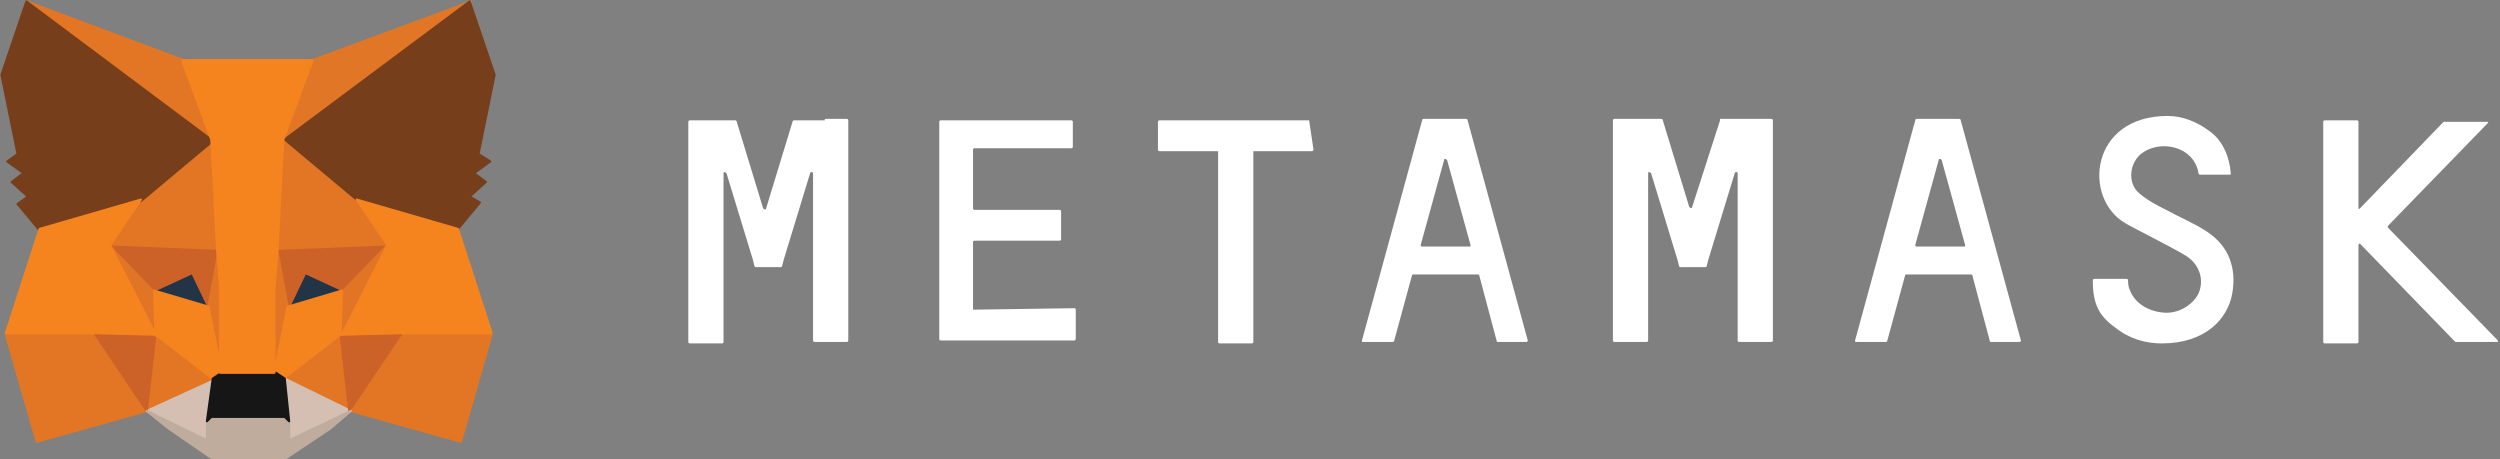 <svg width="283" height="52" viewBox="0 0 283 52" fill="none" xmlns="http://www.w3.org/2000/svg">
<rect x="0" y="0" width="283" height="52" fill="#808080" stroke="none"/>
<g clip-path="url(#clip0_252_4686)">
<path d="M249.866 26.249C248.371 25.252 246.709 24.588 245.214 23.757C244.217 23.259 243.221 22.76 242.224 21.93C240.729 20.767 241.061 18.275 242.556 17.278C244.716 15.783 248.371 16.613 248.869 19.604C248.869 19.604 248.869 19.77 249.035 19.77H252.358C252.524 19.77 252.524 19.77 252.524 19.604C252.358 17.61 251.527 15.783 250.032 14.786C248.703 13.789 247.042 13.124 245.38 13.124C236.575 13.124 235.745 22.428 240.562 25.252C241.061 25.585 245.713 27.91 247.374 28.907C249.035 29.904 249.534 31.732 248.869 33.227C248.205 34.556 246.543 35.553 244.882 35.386C243.054 35.22 241.559 34.224 241.061 32.728C240.895 32.396 240.895 31.898 240.895 31.732C240.895 31.732 240.895 31.565 240.729 31.565H237.074C237.074 31.565 236.907 31.565 236.907 31.732C236.907 34.39 237.572 35.719 239.399 37.048C241.061 38.377 242.888 38.875 244.716 38.875C249.7 38.875 252.192 36.051 252.69 33.227C253.189 30.402 252.358 27.91 249.866 26.249Z" fill="white"/>
<path d="M93.368 13.623H91.706H89.879C89.879 13.623 89.713 13.623 89.713 13.789L86.722 23.591C86.722 23.757 86.556 23.757 86.39 23.591L83.399 13.789C83.399 13.789 83.399 13.623 83.233 13.623H81.406H79.745H78.083C78.083 13.623 77.917 13.623 77.917 13.789V38.709C77.917 38.709 77.917 38.876 78.083 38.876H81.738C81.738 38.876 81.904 38.876 81.904 38.709V19.604C81.904 19.438 82.07 19.438 82.237 19.604L85.227 29.406L85.393 30.07C85.393 30.07 85.393 30.237 85.559 30.237H88.383C88.383 30.237 88.55 30.237 88.55 30.07L88.716 29.406L91.706 19.604C91.706 19.438 92.038 19.438 92.038 19.604V38.543C92.038 38.543 92.038 38.709 92.204 38.709H95.859C95.859 38.709 96.026 38.709 96.026 38.543V13.623C96.026 13.623 96.026 13.457 95.859 13.457H93.368V13.623Z" fill="white"/>
<path d="M194.709 13.623C194.543 13.623 194.543 13.623 194.709 13.623L191.553 23.425C191.553 23.591 191.387 23.591 191.221 23.425L188.23 13.623C188.23 13.623 188.23 13.457 188.064 13.457H182.748C182.748 13.457 182.582 13.457 182.582 13.623V38.543C182.582 38.543 182.582 38.709 182.748 38.709H186.403C186.403 38.709 186.569 38.709 186.569 38.543V19.604C186.569 19.438 186.735 19.438 186.901 19.604L189.891 29.406L190.058 30.07C190.058 30.07 190.058 30.237 190.224 30.237H193.048C193.048 30.237 193.214 30.237 193.214 30.07L193.38 29.406L196.371 19.604C196.371 19.438 196.703 19.438 196.703 19.604V38.543C196.703 38.543 196.703 38.709 196.869 38.709H200.524C200.524 38.709 200.69 38.709 200.69 38.543V13.623C200.69 13.623 200.69 13.457 200.524 13.457H194.709V13.623Z" fill="white"/>
<path d="M148.192 13.623H141.546H137.891H131.246C131.246 13.623 131.08 13.623 131.08 13.789V16.946C131.08 16.946 131.08 17.112 131.246 17.112H137.891V38.709C137.891 38.709 137.891 38.875 138.057 38.875H141.712C141.712 38.875 141.879 38.875 141.879 38.709V17.112H148.524C148.524 17.112 148.69 17.112 148.69 16.946L148.192 13.623C148.358 13.623 148.192 13.623 148.192 13.623Z" fill="white"/>
<path d="M169.457 38.709H172.78C172.946 38.709 172.946 38.543 172.946 38.543L166.134 13.623C166.134 13.623 166.134 13.457 165.968 13.457H164.639H162.479H161.15C161.15 13.457 160.984 13.457 160.984 13.623L154.173 38.543C154.173 38.709 154.173 38.709 154.339 38.709H157.661C157.661 38.709 157.828 38.709 157.828 38.543L159.821 31.233C159.821 31.233 159.821 31.067 159.987 31.067H167.297C167.297 31.067 167.463 31.067 167.463 31.233L169.457 38.709C169.291 38.709 169.291 38.709 169.457 38.709ZM160.818 27.745L163.476 18.109C163.476 17.943 163.642 17.943 163.808 18.109L166.467 27.745C166.467 27.911 166.467 27.911 166.3 27.911H160.984C160.818 27.911 160.818 27.745 160.818 27.745Z" fill="white"/>
<path d="M225.278 38.709H228.601C228.767 38.709 228.767 38.543 228.767 38.543L221.955 13.623C221.955 13.623 221.955 13.457 221.789 13.457H220.46H218.3H216.971C216.971 13.457 216.805 13.457 216.805 13.623L209.994 38.543C209.994 38.709 209.994 38.709 210.16 38.709H213.482C213.482 38.709 213.649 38.709 213.649 38.543L215.642 31.233C215.642 31.233 215.642 31.067 215.808 31.067H223.118C223.118 31.067 223.284 31.067 223.284 31.233L225.278 38.709ZM216.805 27.745L219.463 18.109C219.463 17.943 219.629 17.943 219.796 18.109L222.454 27.745C222.454 27.911 222.454 27.911 222.288 27.911H216.971C216.805 27.911 216.805 27.745 216.805 27.745Z" fill="white"/>
<path d="M110.147 35.054V27.412C110.147 27.412 110.147 27.246 110.313 27.246H119.949C119.949 27.246 120.115 27.246 120.115 27.08V23.923C120.115 23.923 120.115 23.757 119.949 23.757H110.313C110.313 23.757 110.147 23.757 110.147 23.591V16.946C110.147 16.946 110.147 16.78 110.313 16.78H121.278C121.278 16.78 121.444 16.78 121.444 16.613V13.789C121.444 13.789 121.444 13.623 121.278 13.623H110.147H106.492C106.492 13.623 106.326 13.623 106.326 13.789V16.946V23.757V27.08V35.054V38.377C106.326 38.377 106.326 38.543 106.492 38.543H110.147H121.61C121.61 38.543 121.776 38.543 121.776 38.377V35.054C121.776 35.054 121.776 34.888 121.61 34.888L110.147 35.054C110.313 35.054 110.147 35.054 110.147 35.054Z" fill="white"/>
<path d="M282.76 38.543L270.3 25.751V25.585L281.598 13.955C281.764 13.789 281.597 13.789 281.431 13.789H276.78C276.78 13.789 276.78 13.789 276.613 13.789L267.144 23.591C266.978 23.757 266.978 23.591 266.978 23.425V13.789C266.978 13.789 266.978 13.623 266.812 13.623H263.157C263.157 13.623 262.99 13.623 262.99 13.789V38.709C262.99 38.709 262.99 38.875 263.157 38.875H266.812C266.812 38.875 266.978 38.875 266.978 38.709V27.744C266.978 27.578 267.144 27.578 267.144 27.578L277.943 38.709C277.943 38.709 277.943 38.709 278.109 38.709H282.76C282.76 38.709 282.927 38.543 282.76 38.543Z" fill="white"/>
<path d="M53.329 0.166L31.399 16.281L35.387 6.811L53.329 0.166Z" fill="#E17726" stroke="#E17726" stroke-width="0.25" stroke-linecap="round" stroke-linejoin="round"/>
<path d="M2.99 0.166L24.588 16.447L20.767 6.811L2.99 0.166Z" fill="#E27625" stroke="#E27625" stroke-width="0.25" stroke-linecap="round" stroke-linejoin="round"/>
<path d="M45.521 37.712L39.706 46.517L52.166 50.006L55.655 37.879L45.521 37.712Z" fill="#E27625" stroke="#E27625" stroke-width="0.25" stroke-linecap="round" stroke-linejoin="round"/>
<path d="M0.665 37.879L4.153 50.006L16.613 46.517L10.799 37.712L0.665 37.879Z" fill="#E27625" stroke="#E27625" stroke-width="0.25" stroke-linecap="round" stroke-linejoin="round"/>
<path d="M15.949 22.594L12.46 27.744L24.754 28.243L24.422 14.952L15.949 22.594Z" fill="#E27625" stroke="#E27625" stroke-width="0.25" stroke-linecap="round" stroke-linejoin="round"/>
<path d="M40.371 22.594L31.732 14.952L31.399 28.409L43.693 27.911L40.371 22.594Z" fill="#E27625" stroke="#E27625" stroke-width="0.25" stroke-linecap="round" stroke-linejoin="round"/>
<path d="M16.613 46.517L24.09 42.862L17.61 37.878L16.613 46.517Z" fill="#E27625" stroke="#E27625" stroke-width="0.25" stroke-linecap="round" stroke-linejoin="round"/>
<path d="M32.23 42.862L39.706 46.517L38.709 37.878L32.23 42.862Z" fill="#E27625" stroke="#E27625" stroke-width="0.25" stroke-linecap="round" stroke-linejoin="round"/>
<path d="M39.706 46.518L32.23 42.863L32.895 47.681V49.674L39.706 46.518Z" fill="#D5BFB2" stroke="#D5BFB2" stroke-width="0.25" stroke-linecap="round" stroke-linejoin="round"/>
<path d="M16.613 46.518L23.591 49.84V47.847L24.256 43.029L16.613 46.518Z" fill="#D5BFB2" stroke="#D5BFB2" stroke-width="0.25" stroke-linecap="round" stroke-linejoin="round"/>
<path d="M23.591 34.722L17.444 32.895L21.764 30.901L23.591 34.722Z" fill="#233447" stroke="#233447" stroke-width="0.25" stroke-linecap="round" stroke-linejoin="round"/>
<path d="M32.562 34.722L34.39 30.901L38.709 32.895L32.562 34.722Z" fill="#233447" stroke="#233447" stroke-width="0.25" stroke-linecap="round" stroke-linejoin="round"/>
<path d="M16.613 46.517L17.61 37.712L10.799 37.879L16.613 46.517Z" fill="#CC6228" stroke="#CC6228" stroke-width="0.25" stroke-linecap="round" stroke-linejoin="round"/>
<path d="M38.543 37.712L39.54 46.517L45.355 37.879L38.543 37.712Z" fill="#CC6228" stroke="#CC6228" stroke-width="0.25" stroke-linecap="round" stroke-linejoin="round"/>
<path d="M43.859 27.911L31.565 28.409L32.728 34.722L34.556 30.901L38.875 32.895L43.859 27.911Z" fill="#CC6228" stroke="#CC6228" stroke-width="0.25" stroke-linecap="round" stroke-linejoin="round"/>
<path d="M17.444 32.895L21.764 30.901L23.591 34.722L24.754 28.409L12.46 27.911L17.444 32.895Z" fill="#CC6228" stroke="#CC6228" stroke-width="0.25" stroke-linecap="round" stroke-linejoin="round"/>
<path d="M12.46 27.911L17.61 38.045L17.444 33.061L12.46 27.911Z" fill="#E27525" stroke="#E27525" stroke-width="0.25" stroke-linecap="round" stroke-linejoin="round"/>
<path d="M38.875 32.895L38.709 37.879L43.859 27.745L38.875 32.895Z" fill="#E27525" stroke="#E27525" stroke-width="0.25" stroke-linecap="round" stroke-linejoin="round"/>
<path d="M24.754 28.409L23.591 34.722L25.086 42.198L25.419 32.396L24.754 28.409Z" fill="#E27525" stroke="#E27525" stroke-width="0.25" stroke-linecap="round" stroke-linejoin="round"/>
<path d="M31.399 28.409L30.735 32.396L31.067 42.198L32.562 34.722L31.399 28.409Z" fill="#E27525" stroke="#E27525" stroke-width="0.25" stroke-linecap="round" stroke-linejoin="round"/>
<path d="M32.562 34.722L31.067 42.198L32.064 42.863L38.543 37.879L38.709 32.895L32.562 34.722Z" fill="#F5841F" stroke="#F5841F" stroke-width="0.25" stroke-linecap="round" stroke-linejoin="round"/>
<path d="M17.444 32.895L17.61 37.879L24.09 42.863L25.086 42.198L23.591 34.722L17.444 32.895Z" fill="#F5841F" stroke="#F5841F" stroke-width="0.25" stroke-linecap="round" stroke-linejoin="round"/>
<path d="M32.728 49.84V47.847L32.23 47.348H23.923L23.425 47.847V49.84L16.613 46.518L19.105 48.511L23.923 51.834H32.396L37.38 48.511L39.706 46.518L32.728 49.84Z" fill="#C0AC9D" stroke="#C0AC9D" stroke-width="0.25" stroke-linecap="round" stroke-linejoin="round"/>
<path d="M32.23 42.863L31.233 42.198H25.086L24.089 42.863L23.425 47.681L23.923 47.182H32.23L32.728 47.681L32.23 42.863Z" fill="#161616" stroke="#161616" stroke-width="0.25" stroke-linecap="round" stroke-linejoin="round"/>
<path d="M54.16 17.444L55.987 8.473L53.163 0.166L32.23 15.783L40.371 22.594L51.834 25.917L54.326 22.926L53.163 22.262L54.99 20.601L53.661 19.604L55.489 18.275L54.16 17.444Z" fill="#763E1A" stroke="#763E1A" stroke-width="0.25" stroke-linecap="round" stroke-linejoin="round"/>
<path d="M0.166 8.473L1.993 17.444L0.831 18.275L2.658 19.604L1.329 20.601L3.156 22.262L1.993 23.093L4.486 26.083L15.949 22.76L24.089 15.949L2.99 0.166L0.166 8.473Z" fill="#763E1A" stroke="#763E1A" stroke-width="0.25" stroke-linecap="round" stroke-linejoin="round"/>
<path d="M51.834 25.917L40.371 22.594L43.859 27.744L38.709 37.879L45.521 37.712H55.655L51.834 25.917Z" fill="#F5841F" stroke="#F5841F" stroke-width="0.25" stroke-linecap="round" stroke-linejoin="round"/>
<path d="M15.949 22.594L4.486 25.917L0.665 37.712H10.799L17.61 37.879L12.46 27.744L15.949 22.594Z" fill="#F5841F" stroke="#F5841F" stroke-width="0.25" stroke-linecap="round" stroke-linejoin="round"/>
<path d="M31.399 28.409L32.064 15.783L35.386 6.812H20.601L23.923 15.783L24.588 28.409L24.92 32.396V42.198H31.067V32.396L31.399 28.409Z" fill="#F5841F" stroke="#F5841F" stroke-width="0.25" stroke-linecap="round" stroke-linejoin="round"/>
</g>
<defs>
<clipPath id="clip0_252_4686">
<rect width="282.76" height="52" fill="white"/>
</clipPath>
</defs>
</svg>
